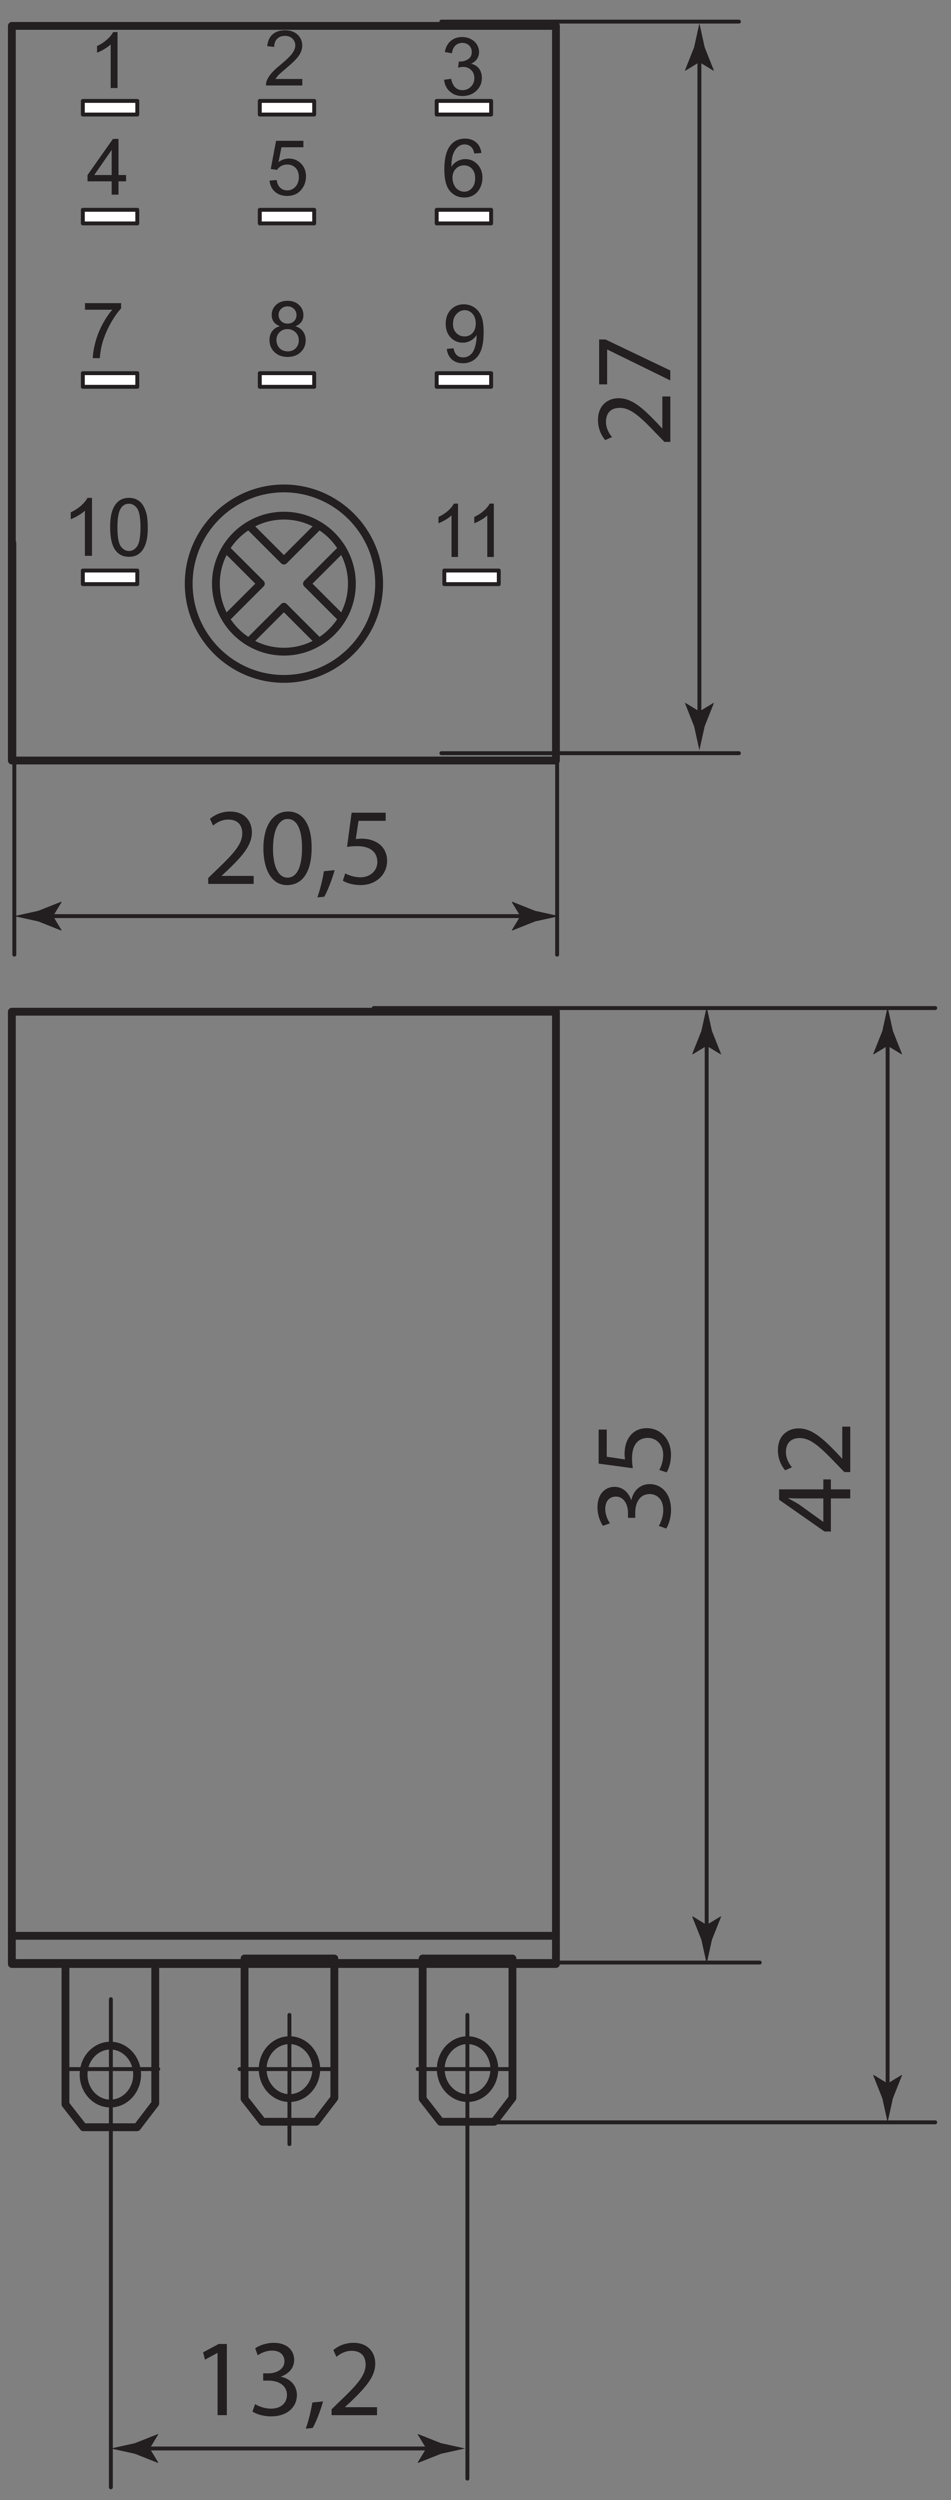 <?xml version="1.0" encoding="UTF-8" standalone="no"?>
<!-- Created with Inkscape (http://www.inkscape.org/) -->

<svg
   xmlns:dc="http://purl.org/dc/elements/1.1/"
   xmlns:cc="http://creativecommons.org/ns#"
   xmlns:rdf="http://www.w3.org/1999/02/22-rdf-syntax-ns#"
   xmlns:svg="http://www.w3.org/2000/svg"
   xmlns="http://www.w3.org/2000/svg"
   xmlns:sodipodi="http://sodipodi.sourceforge.net/DTD/sodipodi-0.dtd"
   xmlns:inkscape="http://www.inkscape.org/namespaces/inkscape"
   width="175"
   height="460"
   viewBox="0 0 46.302 121.708"
   version="1.1"
   id="svg7591"
   inkscape:version="0.92.4 (5da689c313, 2019-01-14)"
   sodipodi:docname="tdm-rek78-3-drawing.svg">
  <rect x="0" y="0" width="46.302" height="121.708" fill="#808080" stroke="none"/>
  <defs
     id="defs7585">
    <clipPath
       id="clipPath664"
       clipPathUnits="userSpaceOnUse">
      <path
         inkscape:connector-curvature="0"
         id="path662"
         d="M 294.245,611.358 H 503.22 V 769.524 H 294.245 V 611.358" />
    </clipPath>
  </defs>
  <sodipodi:namedview
     id="base"
     pagecolor="#ffffff"
     bordercolor="#666666"
     borderopacity="1.0"
     inkscape:pageopacity="0.0"
     inkscape:pageshadow="2"
     inkscape:zoom="1.4"
     inkscape:cx="-4.8594809"
     inkscape:cy="214.38281"
     inkscape:document-units="mm"
     inkscape:current-layer="layer1"
     showgrid="false"
     units="px"
     fit-margin-top="2"
     fit-margin-bottom="2"
     fit-margin-left="2"
     fit-margin-right="2"
     inkscape:window-width="1920"
     inkscape:window-height="1001"
     inkscape:window-x="-9"
     inkscape:window-y="-9"
     inkscape:window-maximized="1" />
  <g
     inkscape:label="Layer 1"
     inkscape:groupmode="layer"
     id="layer1"
     transform="translate(-30.947,34.758)">
    <g
       id="g658"
       transform="matrix(0.761,0,0,-0.761,-227.752,551.92)">
      <g
         id="g660"
         clip-path="url(#clipPath664)">
        <path
           d="m 340.705,706.213 h 34.81 v -60.917 h -34.81 z m 0,-60.855 h 34.81 v 1.741 h -34.81 z m 8.011,-10.504 h -3.436 l -1.146,1.469 v 8.974 h 5.745 v -8.921 z m -1.709,1.516 c -0.945,0 -1.713,0.832 -1.713,1.853 0,1.02 0.768,1.852 1.713,1.852 0.942,0 1.712,-0.832 1.712,-1.852 0,-1.021 -0.77,-1.853 -1.712,-1.853 z m -6.302,132.904 h 34.81 v -46.993 h -34.81 z m 17.405,-29.588 c 3.354,0 6.092,-2.737 6.092,-6.091 0,-3.356 -2.738,-6.093 -6.092,-6.093 -3.356,0 -6.091,2.737 -6.091,6.093 0,3.354 2.735,6.091 6.091,6.091 z m 0,-1.74 c 2.396,0 4.35,-1.955 4.35,-4.351 0,-2.397 -1.954,-4.352 -4.35,-4.352 -2.396,0 -4.351,1.955 -4.351,4.352 0,2.396 1.955,4.351 4.351,4.351 z m -2.247,-0.628 2.247,-2.247 2.247,2.247 c 0.603,-0.366 1.109,-0.874 1.477,-1.477 l -2.248,-2.246 2.247,-2.247 c -0.367,-0.603 -0.873,-1.111 -1.477,-1.477 l -2.246,2.246 -2.246,-2.246 c -0.604,0.366 -1.112,0.874 -1.478,1.477 l 2.248,2.247 -2.249,2.246 c 0.367,0.603 0.874,1.112 1.478,1.477 z"
           style="fill:none;stroke:#231f20;stroke-width:0.5;stroke-linecap:round;stroke-linejoin:round;stroke-miterlimit:2.613;stroke-dasharray:none;stroke-opacity:1"
           id="path666"
           inkscape:connector-curvature="0" />
      </g>
    </g>
    <path
       d="m 52.208,-29.182 h 2.651 v -0.663 h -2.651 z"
       style="fill:#ffffff;fill-opacity:1;fill-rule:nonzero;stroke:none;stroke-width:0.761"
       id="path668"
       inkscape:connector-curvature="0" />
    <path
       d="m 52.208,-29.845 h 2.651 v 0.663 h -2.651 z"
       style="fill:none;stroke:#231f20;stroke-width:0.19;stroke-linecap:round;stroke-linejoin:round;stroke-miterlimit:2.613;stroke-dasharray:none;stroke-opacity:1"
       id="path670"
       inkscape:connector-curvature="0" />
    <path
       d="m 52.208,-23.881 h 2.651 v -0.662 h -2.651 z"
       style="fill:#ffffff;fill-opacity:1;fill-rule:nonzero;stroke:none;stroke-width:0.761"
       id="path672"
       inkscape:connector-curvature="0" />
    <path
       d="m 52.208,-24.544 h 2.651 v 0.662 h -2.651 z"
       style="fill:none;stroke:#231f20;stroke-width:0.19;stroke-linecap:round;stroke-linejoin:round;stroke-miterlimit:2.613;stroke-dasharray:none;stroke-opacity:1"
       id="path674"
       inkscape:connector-curvature="0" />
    <path
       d="m 52.208,-15.929 h 2.651 v -0.663 h -2.651 z"
       style="fill:#ffffff;fill-opacity:1;fill-rule:nonzero;stroke:none;stroke-width:0.761"
       id="path676"
       inkscape:connector-curvature="0" />
    <path
       d="m 52.208,-16.592 h 2.651 v 0.663 h -2.651 z"
       style="fill:none;stroke:#231f20;stroke-width:0.19;stroke-linecap:round;stroke-linejoin:round;stroke-miterlimit:2.613;stroke-dasharray:none;stroke-opacity:1"
       id="path678"
       inkscape:connector-curvature="0" />
    <path
       d="M 52.58,-6.322 H 55.231 V -6.984 H 52.58 Z"
       style="fill:#ffffff;fill-opacity:1;fill-rule:nonzero;stroke:none;stroke-width:0.761"
       id="path680"
       inkscape:connector-curvature="0" />
    <path
       d="m 52.58,-6.984 h 2.651 v 0.662 h -2.651 z"
       style="fill:none;stroke:#231f20;stroke-width:0.19;stroke-linecap:round;stroke-linejoin:round;stroke-miterlimit:2.613;stroke-dasharray:none;stroke-opacity:1"
       id="path682"
       inkscape:connector-curvature="0" />
    <path
       d="m 43.595,-29.182 h 2.649 v -0.663 h -2.649 z"
       style="fill:#ffffff;fill-opacity:1;fill-rule:nonzero;stroke:none;stroke-width:0.761"
       id="path684"
       inkscape:connector-curvature="0" />
    <path
       d="m 43.595,-29.845 h 2.649 v 0.663 h -2.649 z"
       style="fill:none;stroke:#231f20;stroke-width:0.19;stroke-linecap:round;stroke-linejoin:round;stroke-miterlimit:2.613;stroke-dasharray:none;stroke-opacity:1"
       id="path686"
       inkscape:connector-curvature="0" />
    <path
       d="m 43.595,-23.881 h 2.649 v -0.662 h -2.649 z"
       style="fill:#ffffff;fill-opacity:1;fill-rule:nonzero;stroke:none;stroke-width:0.761"
       id="path688"
       inkscape:connector-curvature="0" />
    <path
       d="m 43.595,-24.544 h 2.649 v 0.662 h -2.649 z"
       style="fill:none;stroke:#231f20;stroke-width:0.19;stroke-linecap:round;stroke-linejoin:round;stroke-miterlimit:2.613;stroke-dasharray:none;stroke-opacity:1"
       id="path690"
       inkscape:connector-curvature="0" />
    <path
       d="m 43.595,-15.929 h 2.649 v -0.663 h -2.649 z"
       style="fill:#ffffff;fill-opacity:1;fill-rule:nonzero;stroke:none;stroke-width:0.761"
       id="path692"
       inkscape:connector-curvature="0" />
    <path
       d="m 43.595,-16.592 h 2.649 v 0.663 h -2.649 z"
       style="fill:none;stroke:#231f20;stroke-width:0.19;stroke-linecap:round;stroke-linejoin:round;stroke-miterlimit:2.613;stroke-dasharray:none;stroke-opacity:1"
       id="path694"
       inkscape:connector-curvature="0" />
    <path
       d="m 34.98,-29.182 h 2.651 v -0.663 h -2.651 z"
       style="fill:#ffffff;fill-opacity:1;fill-rule:nonzero;stroke:none;stroke-width:0.761"
       id="path696"
       inkscape:connector-curvature="0" />
    <path
       d="m 34.98,-29.845 h 2.651 v 0.663 h -2.651 z"
       style="fill:none;stroke:#231f20;stroke-width:0.19;stroke-linecap:round;stroke-linejoin:round;stroke-miterlimit:2.613;stroke-dasharray:none;stroke-opacity:1"
       id="path698"
       inkscape:connector-curvature="0" />
    <path
       d="m 34.98,-23.881 h 2.651 v -0.662 h -2.651 z"
       style="fill:#ffffff;fill-opacity:1;fill-rule:nonzero;stroke:none;stroke-width:0.761"
       id="path700"
       inkscape:connector-curvature="0" />
    <path
       d="m 34.98,-24.544 h 2.651 v 0.662 h -2.651 z"
       style="fill:none;stroke:#231f20;stroke-width:0.19;stroke-linecap:round;stroke-linejoin:round;stroke-miterlimit:2.613;stroke-dasharray:none;stroke-opacity:1"
       id="path702"
       inkscape:connector-curvature="0" />
    <path
       d="m 34.98,-15.929 h 2.651 v -0.663 h -2.651 z"
       style="fill:#ffffff;fill-opacity:1;fill-rule:nonzero;stroke:none;stroke-width:0.761"
       id="path704"
       inkscape:connector-curvature="0" />
    <path
       d="m 34.98,-16.592 h 2.651 v 0.663 h -2.651 z"
       style="fill:none;stroke:#231f20;stroke-width:0.19;stroke-linecap:round;stroke-linejoin:round;stroke-miterlimit:2.613;stroke-dasharray:none;stroke-opacity:1"
       id="path706"
       inkscape:connector-curvature="0" />
    <path
       d="m 34.98,-6.322 h 2.651 v -0.662 h -2.651 z"
       style="fill:#ffffff;fill-opacity:1;fill-rule:nonzero;stroke:none;stroke-width:0.761"
       id="path708"
       inkscape:connector-curvature="0" />
    <path
       d="m 34.98,-6.984 h 2.651 v 0.662 H 34.98 Z M 36.345,62.563 V 86.325 M 34.038,65.965 h 4.614"
       style="fill:none;stroke:#231f20;stroke-width:0.19;stroke-linecap:round;stroke-linejoin:round;stroke-miterlimit:2.613;stroke-dasharray:none;stroke-opacity:1"
       id="path710"
       inkscape:connector-curvature="0" />
    <g
       id="g760"
       transform="matrix(0.761,0,0,-0.761,55.012,68.53)">
      <path
         d="m 0,0 h -3.437 l -1.145,1.469 v 8.974 H 1.163 V 1.522 Z"
         style="fill:none;stroke:#231f20;stroke-width:0.5;stroke-linecap:round;stroke-linejoin:round;stroke-miterlimit:2.613;stroke-dasharray:none;stroke-opacity:1"
         id="path762"
         inkscape:connector-curvature="0" />
      <g
         id="g764"
         transform="translate(-1.709,1.516)">
        <path
           d="m 0,0 c -0.946,0 -1.714,0.832 -1.714,1.853 0,1.02 0.768,1.851 1.714,1.851 0.941,0 1.712,-0.831 1.712,-1.851 C 1.712,0.832 0.941,0 0,0 Z"
           style="fill:none;stroke:#231f20;stroke-width:0.5;stroke-linecap:round;stroke-linejoin:round;stroke-miterlimit:2.613;stroke-dasharray:none;stroke-opacity:1"
           id="path766"
           inkscape:connector-curvature="0" />
      </g>
    </g>
    <g
       id="g768"
       transform="matrix(0.761,0,0,-0.761,51.283,65.965)">
      <path
         d="M 0,0 H 6.062"
         style="fill:none;stroke:#231f20;stroke-width:0.25;stroke-linecap:round;stroke-linejoin:round;stroke-miterlimit:2.613;stroke-dasharray:none;stroke-opacity:1"
         id="path770"
         inkscape:connector-curvature="0" />
    </g>
    <g
       id="g772"
       transform="matrix(0.761,0,0,-0.761,46.341,68.53)">
      <path
         d="m 0,0 h -3.436 l -1.146,1.469 v 8.974 H 1.163 V 1.522 Z"
         style="fill:none;stroke:#231f20;stroke-width:0.5;stroke-linecap:round;stroke-linejoin:round;stroke-miterlimit:2.613;stroke-dasharray:none;stroke-opacity:1"
         id="path774"
         inkscape:connector-curvature="0" />
      <g
         id="g776"
         transform="translate(-1.708,1.516)">
        <path
           d="m 0,0 c -0.946,0 -1.715,0.832 -1.715,1.853 0,1.02 0.769,1.851 1.715,1.851 0.941,0 1.711,-0.831 1.711,-1.851 C 1.711,0.832 0.941,0 0,0 Z"
           style="fill:none;stroke:#231f20;stroke-width:0.5;stroke-linecap:round;stroke-linejoin:round;stroke-miterlimit:2.613;stroke-dasharray:none;stroke-opacity:1"
           id="path778"
           inkscape:connector-curvature="0" />
      </g>
    </g>
    <g
       id="g780"
       transform="matrix(0.761,0,0,-0.761,42.612,65.965)">
      <path
         d="M 0,0 H 6.061"
         style="fill:none;stroke:#231f20;stroke-width:0.25;stroke-linecap:round;stroke-linejoin:round;stroke-miterlimit:2.613;stroke-dasharray:none;stroke-opacity:1"
         id="path782"
         inkscape:connector-curvature="0" />
      <g
         id="g784"
         transform="translate(14.575,3.465)">
        <path
           d="M 0,0 V -29.663"
           style="fill:none;stroke:#231f20;stroke-width:0.25;stroke-linecap:round;stroke-linejoin:round;stroke-miterlimit:2.613;stroke-dasharray:none;stroke-opacity:1"
           id="path786"
           inkscape:connector-curvature="0" />
        <g
           id="g788"
           transform="translate(-11.387)">
          <path
             d="M 0,0 V -8.264"
             style="fill:none;stroke:#231f20;stroke-width:0.25;stroke-linecap:round;stroke-linejoin:round;stroke-miterlimit:2.613;stroke-dasharray:none;stroke-opacity:1"
             id="path790"
             inkscape:connector-curvature="0" />
          <g
             id="g792"
             transform="translate(-17.6,94.192)">
            <path
               d="M 0,0 V -26.368"
               style="fill:none;stroke:#231f20;stroke-width:0.25;stroke-linecap:round;stroke-linejoin:round;stroke-miterlimit:2.613;stroke-dasharray:none;stroke-opacity:1"
               id="path794"
               inkscape:connector-curvature="0" />
            <g
               id="g796"
               transform="translate(34.728)">
              <path
                 d="M 0,0 V -26.368"
                 style="fill:none;stroke:#231f20;stroke-width:0.25;stroke-linecap:round;stroke-linejoin:round;stroke-miterlimit:2.613;stroke-dasharray:none;stroke-opacity:1"
                 id="path798"
                 inkscape:connector-curvature="0" />
              <g
                 id="g800"
                 transform="translate(-7.406,-13.481)">
                <path
                   d="M 0,0 H 19.036"
                   style="fill:none;stroke:#231f20;stroke-width:0.25;stroke-linecap:round;stroke-linejoin:round;stroke-miterlimit:2.613;stroke-dasharray:none;stroke-opacity:1"
                   id="path802"
                   inkscape:connector-curvature="0" />
                <g
                   id="g804"
                   transform="translate(0,46.798)">
                  <path
                     d="M 0,0 H 19.036"
                     style="fill:none;stroke:#231f20;stroke-width:0.25;stroke-linecap:round;stroke-linejoin:round;stroke-miterlimit:2.613;stroke-dasharray:none;stroke-opacity:1"
                     id="path806"
                     inkscape:connector-curvature="0" />
                  <g
                     id="g808"
                     transform="translate(-4.328,-124.159)">
                    <path
                       d="M 0,0 H 24.697"
                       style="fill:none;stroke:#231f20;stroke-width:0.25;stroke-linecap:round;stroke-linejoin:round;stroke-miterlimit:2.613;stroke-dasharray:none;stroke-opacity:1"
                       id="path810"
                       inkscape:connector-curvature="0" />
                    <g
                       id="g812"
                       transform="translate(5.266,-10.221)">
                      <path
                         d="M 0,0 H 30.656"
                         style="fill:none;stroke:#231f20;stroke-width:0.25;stroke-linecap:round;stroke-linejoin:round;stroke-miterlimit:2.613;stroke-dasharray:none;stroke-opacity:1"
                         id="path814"
                         inkscape:connector-curvature="0" />
                      <g
                         id="g816"
                         transform="translate(-5.266,71.278)">
                        <path
                           d="M 0,0 H 35.922"
                           style="fill:none;stroke:#231f20;stroke-width:0.25;stroke-linecap:round;stroke-linejoin:round;stroke-miterlimit:2.613;stroke-dasharray:none;stroke-opacity:1"
                           id="path818"
                           inkscape:connector-curvature="0" />
                      </g>
                    </g>
                  </g>
                </g>
              </g>
            </g>
          </g>
        </g>
      </g>
    </g>
    <g
       id="g820"
       transform="matrix(0.761,0,0,-0.761,45.665,-30.913)">
      <path
         d="m 0,0 v -0.415 h -2.323 c -0.004,0.104 0.012,0.204 0.049,0.3 0.06,0.158 0.154,0.314 0.285,0.468 0.131,0.153 0.319,0.331 0.566,0.532 0.381,0.313 0.639,0.561 0.774,0.744 0.133,0.182 0.201,0.356 0.201,0.519 0,0.171 -0.061,0.315 -0.183,0.433 -0.123,0.117 -0.284,0.177 -0.478,0.177 -0.209,0 -0.375,-0.063 -0.499,-0.188 -0.125,-0.125 -0.188,-0.297 -0.19,-0.518 l -0.445,0.045 c 0.031,0.332 0.145,0.584 0.344,0.758 0.198,0.173 0.466,0.261 0.8,0.261 0.335,0 0.602,-0.095 0.8,-0.282 0.197,-0.187 0.295,-0.419 0.295,-0.695 0,-0.141 -0.03,-0.28 -0.087,-0.416 C -0.149,1.587 -0.245,1.444 -0.378,1.294 -0.511,1.143 -0.733,0.938 -1.043,0.676 -1.3,0.459 -1.467,0.311 -1.541,0.233 L -1.724,0"
         style="fill:#231f20;fill-opacity:1;fill-rule:nonzero;stroke:none"
         id="path822"
         inkscape:connector-curvature="0" />
    </g>
    <g
       id="g824"
       transform="matrix(0.761,0,0,-0.761,52.569,-30.875)">
      <path
         d="m 0,0 0.452,0.06 c 0.053,-0.257 0.142,-0.442 0.267,-0.555 0.125,-0.114 0.277,-0.171 0.457,-0.171 0.213,0 0.393,0.075 0.54,0.222 0.146,0.148 0.22,0.331 0.22,0.549 0,0.209 -0.067,0.381 -0.203,0.516 C 1.596,0.756 1.423,0.823 1.214,0.823 1.128,0.823 1.02,0.806 0.893,0.773 L 0.944,1.17 1.017,1.165 c 0.193,0 0.367,0.051 0.521,0.151 C 1.693,1.417 1.77,1.573 1.77,1.782 1.77,1.948 1.714,2.086 1.6,2.195 1.489,2.304 1.343,2.359 1.165,2.359 0.989,2.359 0.843,2.303 0.725,2.193 0.607,2.082 0.532,1.916 0.499,1.694 L 0.047,1.775 C 0.1,2.079 0.226,2.315 0.423,2.481 0.62,2.648 0.864,2.733 1.155,2.733 1.356,2.733 1.543,2.689 1.712,2.603 1.882,2.516 2.011,2.398 2.102,2.249 2.191,2.099 2.237,1.94 2.237,1.772 2.237,1.613 2.195,1.468 2.108,1.336 2.022,1.206 1.895,1.102 1.727,1.024 1.946,0.975 2.116,0.87 2.237,0.711 2.357,0.553 2.417,0.354 2.417,0.116 2.417,-0.207 2.301,-0.48 2.066,-0.704 1.83,-0.928 1.532,-1.04 1.173,-1.04 0.848,-1.04 0.58,-0.944 0.366,-0.751 0.151,-0.558 0.031,-0.308 0,0"
         style="fill:#231f20;fill-opacity:1;fill-rule:nonzero;stroke:none"
         id="path826"
         inkscape:connector-curvature="0" />
    </g>
    <g
       id="g828"
       transform="matrix(0.761,0,0,-0.761,36.669,-30.472)">
      <path
         d="M 0,0 H -0.438 V 2.789 C -0.543,2.688 -0.681,2.588 -0.852,2.487 -1.024,2.387 -1.177,2.311 -1.312,2.261 v 0.423 c 0.244,0.116 0.457,0.255 0.641,0.419 0.183,0.163 0.313,0.322 0.389,0.476 H 0"
         style="fill:#231f20;fill-opacity:1;fill-rule:nonzero;stroke:none"
         id="path830"
         inkscape:connector-curvature="0" />
    </g>
    <g
       id="g832"
       transform="matrix(0.761,0,0,-0.761,44.071,-25.966)">
      <path
         d="m 0,0 0.454,0.038 c 0.033,-0.221 0.111,-0.386 0.232,-0.498 0.123,-0.111 0.271,-0.167 0.444,-0.167 0.207,0 0.383,0.079 0.527,0.235 0.144,0.158 0.217,0.366 0.217,0.624 0,0.247 -0.071,0.441 -0.209,0.583 C 1.527,0.958 1.346,1.029 1.122,1.029 0.983,1.029 0.858,0.996 0.746,0.934 0.633,0.871 0.546,0.789 0.482,0.688 L 0.077,0.741 0.417,2.546 H 2.166 V 2.133 H 0.762 L 0.573,1.188 C 0.784,1.336 1.006,1.41 1.237,1.41 1.544,1.41 1.803,1.303 2.014,1.09 2.225,0.878 2.331,0.605 2.331,0.271 2.331,-0.048 2.237,-0.323 2.052,-0.554 1.828,-0.839 1.519,-0.981 1.13,-0.981 0.809,-0.981 0.547,-0.892 0.346,-0.713 0.143,-0.533 0.028,-0.296 0,0"
         style="fill:#231f20;fill-opacity:1;fill-rule:nonzero;stroke:none"
         id="path834"
         inkscape:connector-curvature="0" />
    </g>
    <g
       id="g836"
       transform="matrix(0.761,0,0,-0.761,52.977,-26.101)">
      <path
         d="M 0,0 C 0,-0.156 0.033,-0.306 0.099,-0.449 0.166,-0.591 0.258,-0.7 0.377,-0.775 0.496,-0.85 0.622,-0.888 0.753,-0.888 c 0.191,0 0.355,0.078 0.493,0.233 0.138,0.154 0.206,0.364 0.206,0.629 0,0.255 -0.067,0.457 -0.204,0.604 C 1.113,0.725 0.941,0.798 0.735,0.798 0.529,0.798 0.356,0.725 0.213,0.578 0.07,0.431 0,0.238 0,0 M 1.85,1.591 1.4,1.556 C 1.359,1.733 1.303,1.863 1.228,1.943 1.105,2.073 0.955,2.137 0.775,2.137 0.631,2.137 0.504,2.097 0.394,2.016 0.252,1.912 0.141,1.76 0.057,1.56 -0.025,1.361 -0.067,1.076 -0.07,0.708 c 0.109,0.166 0.242,0.289 0.4,0.37 0.157,0.08 0.322,0.121 0.496,0.121 0.303,0 0.559,-0.112 0.772,-0.334 C 1.81,0.642 1.917,0.355 1.917,0.002 1.917,-0.23 1.865,-0.444 1.766,-0.644 1.666,-0.843 1.529,-0.996 1.354,-1.101 1.18,-1.206 0.982,-1.259 0.76,-1.259 c -0.377,0 -0.686,0.138 -0.924,0.416 -0.237,0.278 -0.357,0.736 -0.357,1.374 0,0.714 0.131,1.231 0.395,1.556 C 0.103,2.369 0.413,2.51 0.803,2.51 1.094,2.51 1.331,2.429 1.517,2.266 1.703,2.103 1.813,1.878 1.85,1.591"
         style="fill:#231f20;fill-opacity:1;fill-rule:nonzero;stroke:none"
         id="path838"
         inkscape:connector-curvature="0" />
    </g>
    <g
       id="g840"
       transform="matrix(0.761,0,0,-0.761,36.384,-26.237)">
      <path
         d="M 0,0 V 1.607 L -1.116,0 Z m 0,-1.254 v 0.852 H -1.545 V 0 L 0.081,2.31 H 0.438 V 0 H 0.92 V -0.402 H 0.438 v -0.852"
         style="fill:#231f20;fill-opacity:1;fill-rule:nonzero;stroke:none"
         id="path842"
         inkscape:connector-curvature="0" />
    </g>
    <g
       id="g844"
       transform="matrix(0.761,0,0,-0.761,44.405,-18.2)">
      <path
         d="m 0,0 c 0,-0.123 0.029,-0.242 0.088,-0.357 0.059,-0.115 0.145,-0.205 0.26,-0.268 0.115,-0.063 0.24,-0.094 0.372,-0.094 0.206,0 0.376,0.065 0.511,0.199 0.134,0.133 0.201,0.302 0.201,0.506 0,0.208 -0.069,0.38 -0.207,0.516 C 1.086,0.638 0.913,0.706 0.705,0.706 0.502,0.706 0.334,0.639 0.201,0.505 0.068,0.369 0,0.202 0,0 M 0.14,1.623 C 0.14,1.457 0.193,1.321 0.301,1.216 0.407,1.11 0.547,1.057 0.717,1.057 c 0.167,0 0.304,0.052 0.41,0.157 0.107,0.105 0.158,0.234 0.158,0.385 0,0.159 -0.053,0.292 -0.164,0.4 C 1.012,2.106 0.877,2.161 0.713,2.161 0.548,2.161 0.411,2.107 0.303,2.002 0.193,1.897 0.14,1.77 0.14,1.623 M 0.227,0.892 c -0.18,0.065 -0.313,0.159 -0.399,0.281 -0.086,0.121 -0.13,0.266 -0.13,0.436 0,0.256 0.092,0.471 0.277,0.645 0.183,0.174 0.427,0.262 0.732,0.262 0.308,0 0.555,-0.089 0.742,-0.268 C 1.636,2.07 1.728,1.853 1.728,1.597 1.728,1.433 1.687,1.292 1.602,1.171 1.516,1.051 1.387,0.957 1.212,0.892 1.428,0.822 1.592,0.709 1.705,0.552 1.816,0.396 1.873,0.208 1.873,-0.009 1.873,-0.31 1.767,-0.562 1.555,-0.767 1.342,-0.972 1.063,-1.074 0.715,-1.074 c -0.348,0 -0.626,0.102 -0.839,0.308 -0.213,0.205 -0.319,0.462 -0.319,0.768 0,0.229 0.058,0.42 0.174,0.575 0.116,0.154 0.281,0.26 0.496,0.315"
         style="fill:#231f20;fill-opacity:1;fill-rule:nonzero;stroke:none"
         id="path846"
         inkscape:connector-curvature="0" />
    </g>
    <g
       id="g848"
       transform="matrix(0.761,0,0,-0.761,54.11,-19.013)">
      <path
         d="m 0,0 c 0,0.26 -0.068,0.467 -0.207,0.619 -0.14,0.154 -0.306,0.23 -0.5,0.23 -0.2,0 -0.376,-0.083 -0.525,-0.247 -0.15,-0.165 -0.225,-0.378 -0.225,-0.64 0,-0.235 0.072,-0.426 0.213,-0.573 0.143,-0.147 0.316,-0.22 0.525,-0.22 0.21,0 0.381,0.073 0.517,0.22 C -0.067,-0.464 0,-0.26 0,0 m -1.854,-1.629 0.435,0.04 c 0.037,-0.204 0.108,-0.353 0.212,-0.446 0.104,-0.092 0.236,-0.138 0.401,-0.138 0.137,0 0.26,0.031 0.364,0.096 0.105,0.064 0.191,0.149 0.259,0.255 0.067,0.107 0.124,0.251 0.168,0.432 0.045,0.18 0.069,0.365 0.069,0.554 l -0.003,0.09 c -0.091,-0.143 -0.215,-0.262 -0.371,-0.351 -0.157,-0.09 -0.327,-0.135 -0.509,-0.135 -0.306,0 -0.565,0.112 -0.776,0.333 -0.212,0.222 -0.318,0.513 -0.318,0.876 0,0.375 0.111,0.676 0.331,0.905 0.221,0.228 0.498,0.342 0.83,0.342 0.24,0 0.458,-0.065 0.658,-0.193 0.199,-0.129 0.35,-0.315 0.454,-0.553 0.102,-0.24 0.154,-0.586 0.154,-1.04 0,-0.47 -0.051,-0.846 -0.153,-1.126 -0.103,-0.28 -0.255,-0.492 -0.457,-0.638 -0.203,-0.147 -0.44,-0.22 -0.711,-0.22 -0.288,0 -0.525,0.081 -0.708,0.241 -0.183,0.16 -0.294,0.385 -0.329,0.676"
         style="fill:#231f20;fill-opacity:1;fill-rule:nonzero;stroke:none"
         id="path850"
         inkscape:connector-curvature="0" />
    </g>
    <g
       id="g852"
       transform="matrix(0.761,0,0,-0.761,35.086,-19.681)">
      <path
         d="M 0,0 V 0.421 H 2.308 V 0.081 C 2.081,-0.161 1.856,-0.483 1.633,-0.883 1.41,-1.283 1.237,-1.695 1.116,-2.117 1.028,-2.416 0.973,-2.742 0.948,-3.098 H 0.499 c 0.004,0.281 0.06,0.62 0.164,1.017 0.105,0.397 0.258,0.78 0.454,1.149 0.197,0.368 0.407,0.679 0.63,0.932"
         style="fill:#231f20;fill-opacity:1;fill-rule:nonzero;stroke:none"
         id="path854"
         inkscape:connector-curvature="0" />
    </g>
    <g
       id="g856"
       transform="matrix(0.761,0,0,-0.761,35.425,-7.7)">
      <path
         d="M 0,0 H -0.453 V 2.888 C -0.562,2.784 -0.704,2.68 -0.882,2.576 -1.059,2.472 -1.218,2.394 -1.359,2.342 V 2.78 c 0.254,0.12 0.475,0.264 0.665,0.433 0.188,0.171 0.323,0.335 0.403,0.495 H 0"
         style="fill:#231f20;fill-opacity:1;fill-rule:nonzero;stroke:none"
         id="path858"
         inkscape:connector-curvature="0" />
    </g>
    <g
       id="g860"
       transform="matrix(0.761,0,0,-0.761,36.664,-9.086)">
      <path
         d="m 0,0 c 0,-0.606 0.072,-1.009 0.213,-1.211 0.143,-0.2 0.316,-0.301 0.525,-0.301 0.209,0 0.383,0.102 0.525,0.303 0.14,0.201 0.213,0.605 0.213,1.209 0,0.607 -0.073,1.011 -0.213,1.211 -0.142,0.2 -0.318,0.3 -0.529,0.3 C 0.525,1.511 0.359,1.422 0.235,1.246 0.078,1.022 0,0.605 0,0 m -0.466,0 c 0,0.436 0.045,0.788 0.135,1.054 0.09,0.266 0.224,0.471 0.401,0.616 0.176,0.144 0.4,0.217 0.668,0.217 0.198,0 0.372,-0.041 0.521,-0.121 C 1.408,1.687 1.531,1.572 1.629,1.421 1.726,1.271 1.803,1.088 1.858,0.872 1.913,0.656 1.942,0.365 1.942,0 c 0,-0.433 -0.045,-0.782 -0.134,-1.049 -0.09,-0.266 -0.223,-0.472 -0.4,-0.617 -0.175,-0.146 -0.4,-0.218 -0.67,-0.218 -0.356,0 -0.635,0.127 -0.838,0.383 -0.244,0.307 -0.366,0.808 -0.366,1.501"
         style="fill:#231f20;fill-opacity:1;fill-rule:nonzero;stroke:none"
         id="path862"
         inkscape:connector-curvature="0" />
    </g>
    <g
       id="g864"
       transform="matrix(0.761,0,0,-0.761,53.247,-7.645)">
      <path
         d="M 0,0 H -0.415 V 2.658 C -0.516,2.563 -0.647,2.466 -0.81,2.371 -0.973,2.276 -1.12,2.203 -1.251,2.155 v 0.404 c 0.235,0.11 0.438,0.242 0.614,0.398 0.174,0.157 0.299,0.308 0.37,0.456 H 0"
         style="fill:#231f20;fill-opacity:1;fill-rule:nonzero;stroke:none"
         id="path866"
         inkscape:connector-curvature="0" />
    </g>
    <g
       id="g868"
       transform="matrix(0.761,0,0,-0.761,54.99,-7.645)">
      <path
         d="M 0,0 H -0.418 V 2.658 C -0.517,2.563 -0.648,2.466 -0.812,2.371 -0.976,2.276 -1.121,2.203 -1.251,2.155 v 0.404 c 0.233,0.11 0.437,0.242 0.612,0.398 0.174,0.157 0.298,0.308 0.371,0.456 H 0"
         style="fill:#231f20;fill-opacity:1;fill-rule:nonzero;stroke:none"
         id="path870"
         inkscape:connector-curvature="0" />
    </g>
    <g
       id="g1074"
       transform="matrix(0.761,0,0,-0.761,33.19,9.839)">
      <path
         d="M 0,0 H 30.772"
         style="fill:none;stroke:#231f20;stroke-width:0.25;stroke-linecap:round;stroke-linejoin:round;stroke-miterlimit:4;stroke-dasharray:none;stroke-opacity:1"
         id="path1076"
         inkscape:connector-curvature="0" />
    </g>
    <g
       id="g1078"
       transform="matrix(0.761,0,0,-0.761,33.532,9.839)">
      <path
         d="M 0,0 0.548,0.901 0.517,0.921 -0.951,0.338 C -1.463,0.225 -1.974,0.113 -2.486,0 c 0.512,-0.112 1.023,-0.225 1.535,-0.338 l 1.468,-0.583 0.031,0.015"
         style="fill:#231f20;fill-opacity:1;fill-rule:nonzero;stroke:none"
         id="path1080"
         inkscape:connector-curvature="0" />
    </g>
    <g
       id="g1082"
       transform="matrix(0.761,0,0,-0.761,56.28,9.839)">
      <path
         d="M 0,0 -0.549,0.901 -0.518,0.921 0.95,0.338 C 1.462,0.225 1.974,0.113 2.486,0 1.974,-0.112 1.462,-0.225 0.95,-0.338 l -1.468,-0.583 -0.031,0.015"
         style="fill:#231f20;fill-opacity:1;fill-rule:nonzero;stroke:none"
         id="path1084"
         inkscape:connector-curvature="0" />
    </g>
    <g
       id="g1098"
       transform="matrix(0.761,0,0,-0.761,52.039,84.434)">
      <path
         d="M 0,0 H -18.573"
         style="fill:none;stroke:#231f20;stroke-width:0.25;stroke-linecap:round;stroke-linejoin:round;stroke-miterlimit:4;stroke-dasharray:none;stroke-opacity:1"
         id="path1100"
         inkscape:connector-curvature="0" />
    </g>
    <g
       id="g1102"
       transform="matrix(0.761,0,0,-0.761,51.697,84.434)">
      <path
         d="m 0,0 -0.547,-0.9 0.031,-0.021 1.467,0.583 C 1.463,-0.226 1.976,-0.112 2.488,0 1.976,0.112 1.463,0.225 0.951,0.338 L -0.516,0.92 -0.547,0.905"
         style="fill:#231f20;fill-opacity:1;fill-rule:nonzero;stroke:none"
         id="path1104"
         inkscape:connector-curvature="0" />
    </g>
    <g
       id="g1106"
       transform="matrix(0.761,0,0,-0.761,38.239,84.434)">
      <path
         d="m 0,0 0.545,-0.9 -0.03,-0.021 -1.468,0.583 c -0.511,0.112 -1.024,0.226 -1.535,0.338 0.511,0.112 1.024,0.225 1.535,0.338 L 0.515,0.92 0.545,0.905"
         style="fill:#231f20;fill-opacity:1;fill-rule:nonzero;stroke:none"
         id="path1108"
         inkscape:connector-curvature="0" />
    </g>
    <g
       id="g1122"
       transform="matrix(0.761,0,0,-0.761,64.999,0.215)">
      <path
         d="M 0,0 V 42.407"
         style="fill:none;stroke:#231f20;stroke-width:0.25;stroke-linecap:round;stroke-linejoin:round;stroke-miterlimit:4;stroke-dasharray:none;stroke-opacity:1"
         id="path1124"
         inkscape:connector-curvature="0" />
    </g>
    <g
       id="g1126"
       transform="matrix(0.761,0,0,-0.761,64.999,-0.127)">
      <path
         d="m 0,0 -0.9,0.547 -0.02,-0.031 0.582,-1.468 c 0.113,-0.512 0.226,-1.024 0.338,-1.534 0.113,0.51 0.225,1.022 0.338,1.534 L 0.921,0.516 0.905,0.547"
         style="fill:#231f20;fill-opacity:1;fill-rule:nonzero;stroke:none"
         id="path1128"
         inkscape:connector-curvature="0" />
    </g>
    <g
       id="g1130"
       transform="matrix(0.761,0,0,-0.761,64.999,-31.732)">
      <path
         d="m 0,0 -0.9,-0.548 -0.02,0.031 0.582,1.469 C -0.225,1.463 -0.112,1.975 0,2.487 0.113,1.975 0.225,1.463 0.338,0.952 L 0.921,-0.517 0.905,-0.548"
         style="fill:#231f20;fill-opacity:1;fill-rule:nonzero;stroke:none"
         id="path1132"
         inkscape:connector-curvature="0" />
    </g>
    <g
       id="g1154"
       transform="matrix(0.761,0,0,-0.761,65.353,59.287)">
      <path
         d="M 0,0 V 57.097"
         style="fill:none;stroke:#231f20;stroke-width:0.25;stroke-linecap:round;stroke-linejoin:round;stroke-miterlimit:4;stroke-dasharray:none;stroke-opacity:1"
         id="path1156"
         inkscape:connector-curvature="0" />
    </g>
    <g
       id="g1158"
       transform="matrix(0.761,0,0,-0.761,65.353,58.946)">
      <path
         d="M 0,0 -0.902,0.549 -0.922,0.518 -0.338,-0.95 C -0.226,-1.461 -0.114,-1.974 0,-2.486 0.112,-1.974 0.224,-1.461 0.338,-0.95 L 0.92,0.518 0.904,0.549"
         style="fill:#231f20;fill-opacity:1;fill-rule:nonzero;stroke:none"
         id="path1160"
         inkscape:connector-curvature="0" />
    </g>
    <g
       id="g1162"
       transform="matrix(0.761,0,0,-0.761,65.353,16.154)">
      <path
         d="m 0,0 -0.902,-0.548 -0.02,0.031 0.584,1.469 C -0.226,1.464 -0.114,1.975 0,2.487 0.112,1.975 0.224,1.464 0.338,0.952 L 0.92,-0.517 0.904,-0.548"
         style="fill:#231f20;fill-opacity:1;fill-rule:nonzero;stroke:none"
         id="path1164"
         inkscape:connector-curvature="0" />
    </g>
    <g
       id="g1166"
       transform="matrix(0.761,0,0,-0.761,74.163,67.006)">
      <path
         d="M 0,0 V 67.235"
         style="fill:none;stroke:#231f20;stroke-width:0.25;stroke-linecap:round;stroke-linejoin:round;stroke-miterlimit:4;stroke-dasharray:none;stroke-opacity:1"
         id="path1168"
         inkscape:connector-curvature="0" />
    </g>
    <g
       id="g1170"
       transform="matrix(0.761,0,0,-0.761,74.163,66.664)">
      <path
         d="m 0,0 -0.9,0.547 -0.021,-0.031 0.583,-1.468 c 0.112,-0.512 0.226,-1.024 0.338,-1.535 0.112,0.511 0.226,1.023 0.338,1.535 L 0.92,0.516 0.904,0.547"
         style="fill:#231f20;fill-opacity:1;fill-rule:nonzero;stroke:none"
         id="path1172"
         inkscape:connector-curvature="0" />
    </g>
    <g
       id="g1174"
       transform="matrix(0.761,0,0,-0.761,74.163,16.154)">
      <path
         d="m 0,0 -0.9,-0.548 -0.021,0.031 0.583,1.469 C -0.226,1.464 -0.112,1.975 0,2.487 0.112,1.975 0.226,1.464 0.338,0.952 L 0.92,-0.517 0.904,-0.548"
         style="fill:#231f20;fill-opacity:1;fill-rule:nonzero;stroke:none"
         id="path1176"
         inkscape:connector-curvature="0" />
    </g>
    <g
       id="g1178"
       transform="matrix(0.761,0,0,-0.761,41.539,79.785)">
      <path
         d="M 0,0 H -0.014 L -0.805,-0.427 -0.924,0.042 0.071,0.575 H 0.595 V -3.977 H 0"
         style="fill:#231f20;fill-opacity:1;fill-rule:nonzero;stroke:none"
         id="path1180"
         inkscape:connector-curvature="0" />
    </g>
    <g
       id="g1182"
       transform="matrix(0.761,0,0,-0.761,43.367,82.276)">
      <path
         d="m 0,0 c 0.174,-0.111 0.58,-0.287 1.008,-0.287 0.792,0 1.038,0.505 1.03,0.883 -0.007,0.637 -0.582,0.91 -1.177,0.91 H 0.517 v 0.463 h 0.344 c 0.447,0 1.017,0.23 1.017,0.77 0,0.364 -0.233,0.686 -0.8,0.686 -0.364,0 -0.715,-0.161 -0.91,-0.301 L 0.006,3.572 C 0.244,3.747 0.707,3.923 1.197,3.923 2.095,3.923 2.5,3.391 2.5,2.837 2.5,2.367 2.22,1.969 1.659,1.766 V 1.751 C 2.22,1.64 2.675,1.219 2.675,0.582 c 0,-0.729 -0.567,-1.365 -1.66,-1.365 -0.511,0 -0.96,0.161 -1.183,0.308"
         style="fill:#231f20;fill-opacity:1;fill-rule:nonzero;stroke:none"
         id="path1184"
         inkscape:connector-curvature="0" />
    </g>
    <g
       id="g1186"
       transform="matrix(0.761,0,0,-0.761,45.834,83.469)">
      <path
         d="M 0,0 C 0.154,0.412 0.343,1.161 0.42,1.672 L 1.107,1.743 C 0.945,1.147 0.637,0.37 0.441,0.042"
         style="fill:#231f20;fill-opacity:1;fill-rule:nonzero;stroke:none"
         id="path1188"
         inkscape:connector-curvature="0" />
    </g>
    <g
       id="g1190"
       transform="matrix(0.761,0,0,-0.761,47.091,82.813)">
      <path
         d="m 0,0 v 0.377 l 0.484,0.47 c 1.161,1.106 1.687,1.694 1.695,2.38 0,0.463 -0.224,0.89 -0.905,0.89 -0.412,0 -0.755,-0.21 -0.965,-0.385 L 0.113,4.166 c 0.314,0.267 0.762,0.463 1.288,0.463 0.981,0 1.394,-0.673 1.394,-1.324 0,-0.841 -0.609,-1.52 -1.57,-2.445 L 0.862,0.524 V 0.511 H 2.907 V 0"
         style="fill:#231f20;fill-opacity:1;fill-rule:nonzero;stroke:none"
         id="path1192"
         inkscape:connector-curvature="0" />
    </g>
    <g
       id="g1194"
       transform="matrix(0.761,0,0,-0.761,41.085,8.271)">
      <path
         d="m 0,0 v 0.378 l 0.484,0.47 c 1.161,1.106 1.688,1.694 1.695,2.38 0,0.462 -0.225,0.889 -0.904,0.889 -0.413,0 -0.756,-0.21 -0.967,-0.385 L 0.113,4.166 c 0.315,0.267 0.763,0.463 1.287,0.463 0.982,0 1.395,-0.673 1.395,-1.323 0,-0.841 -0.61,-1.52 -1.569,-2.444 L 0.862,0.526 V 0.512 H 2.907 V 0"
         style="fill:#231f20;fill-opacity:1;fill-rule:nonzero;stroke:none"
         id="path1196"
         inkscape:connector-curvature="0" />
    </g>
    <g
       id="g1198"
       transform="matrix(0.761,0,0,-0.761,44.239,6.554)">
      <path
         d="m 0,0 c 0,-1.184 0.366,-1.856 0.925,-1.856 0.63,0 0.932,0.736 0.932,1.898 0,1.12 -0.287,1.856 -0.925,1.856 C 0.393,1.898 0,1.24 0,0 m 2.473,0.07 c 0,-1.548 -0.574,-2.402 -1.583,-2.402 -0.89,0 -1.49,0.834 -1.506,2.34 0,1.526 0.659,2.367 1.583,2.367 0.959,0 1.506,-0.855 1.506,-2.305"
         style="fill:#231f20;fill-opacity:1;fill-rule:nonzero;stroke:none"
         id="path1200"
         inkscape:connector-curvature="0" />
    </g>
    <g
       id="g1202"
       transform="matrix(0.761,0,0,-0.761,46.397,8.927)">
      <path
         d="M 0,0 C 0.155,0.413 0.344,1.161 0.421,1.673 L 1.107,1.744 C 0.946,1.148 0.639,0.371 0.442,0.042"
         style="fill:#231f20;fill-opacity:1;fill-rule:nonzero;stroke:none"
         id="path1204"
         inkscape:connector-curvature="0" />
    </g>
    <g
       id="g1206"
       transform="matrix(0.761,0,0,-0.761,49.724,5.2)">
      <path
         d="m 0,0 h -1.736 l -0.176,-1.169 c 0.106,0.014 0.204,0.028 0.372,0.028 0.351,0 0.7,-0.077 0.98,-0.245 0.357,-0.203 0.651,-0.596 0.651,-1.169 0,-0.89 -0.707,-1.555 -1.694,-1.555 -0.497,0 -0.918,0.14 -1.136,0.28 l 0.154,0.469 c 0.19,-0.111 0.561,-0.252 0.976,-0.252 0.58,0 1.077,0.379 1.077,0.988 -0.008,0.587 -0.398,1.007 -1.309,1.007 -0.259,0 -0.462,-0.027 -0.63,-0.048 l 0.293,2.185 H 0"
         style="fill:#231f20;fill-opacity:1;fill-rule:nonzero;stroke:none"
         id="path1208"
         inkscape:connector-curvature="0" />
    </g>
    <g
       id="g1254"
       transform="matrix(0.761,0,0,-0.761,71.033,38.186)">
      <path
         d="M 0,0 H -1.52 C -1.757,0 -1.996,0.007 -2.235,0.021 V 0 c 0.266,-0.14 0.462,-0.252 0.673,-0.379 l 1.547,-1.113 H 0 Z M 1.722,0 H 0.483 V -2.115 H 0.077 l -2.906,2.031 V 0.58 H 0 V 1.218 H 0.483 V 0.58 h 1.239"
         style="fill:#231f20;fill-opacity:1;fill-rule:nonzero;stroke:none"
         id="path1256"
         inkscape:connector-curvature="0" />
    </g>
    <g
       id="g1258"
       transform="matrix(0.761,0,0,-0.761,72.344,36.903)">
      <path
         d="m 0,0 h -0.378 l -0.468,0.484 c -1.108,1.161 -1.696,1.687 -2.381,1.694 -0.463,0 -0.89,-0.224 -0.89,-0.904 0,-0.412 0.21,-0.755 0.385,-0.965 L -4.166,0.112 c -0.266,0.315 -0.463,0.764 -0.463,1.288 0,0.981 0.673,1.395 1.325,1.395 0.839,0 1.519,-0.61 2.444,-1.57 l 0.335,-0.363 h 0.014 V 2.906 H 0"
         style="fill:#231f20;fill-opacity:1;fill-rule:nonzero;stroke:none"
         id="path1260"
         inkscape:connector-curvature="0" />
    </g>
    <g
       id="g1262"
       transform="matrix(0.761,0,0,-0.761,63.021,39.524)">
      <path
         d="m 0,0 c 0.112,0.175 0.287,0.581 0.287,1.009 0,0.79 -0.505,1.035 -0.881,1.029 C -1.232,2.03 -1.505,1.457 -1.505,0.862 V 0.518 h -0.464 v 0.344 c 0,0.448 -0.23,1.015 -0.77,1.015 -0.363,0 -0.685,-0.232 -0.685,-0.798 0,-0.364 0.162,-0.715 0.301,-0.911 L -3.571,0.007 c -0.175,0.238 -0.351,0.7 -0.351,1.191 0,0.895 0.533,1.302 1.085,1.302 0.47,0 0.868,-0.28 1.073,-0.841 h 0.014 c 0.112,0.561 0.532,1.016 1.169,1.016 0.728,0 1.365,-0.568 1.365,-1.659 0,-0.512 -0.161,-0.96 -0.308,-1.185"
         style="fill:#231f20;fill-opacity:1;fill-rule:nonzero;stroke:none"
         id="path1264"
         inkscape:connector-curvature="0" />
    </g>
    <g
       id="g1266"
       transform="matrix(0.761,0,0,-0.761,60.488,34.834)">
      <path
         d="m 0,0 v -1.736 l 1.169,-0.176 c -0.015,0.105 -0.028,0.204 -0.028,0.372 0,0.35 0.077,0.7 0.245,0.98 0.203,0.357 0.597,0.651 1.171,0.651 0.888,0 1.553,-0.706 1.553,-1.694 0,-0.498 -0.14,-0.918 -0.28,-1.134 l -0.469,0.153 c 0.112,0.189 0.252,0.56 0.252,0.974 0,0.581 -0.379,1.079 -0.987,1.079 -0.588,-0.008 -1.009,-0.4 -1.009,-1.311 0,-0.259 0.028,-0.462 0.049,-0.63 l -2.184,0.294 V 0"
         style="fill:#231f20;fill-opacity:1;fill-rule:nonzero;stroke:none"
         id="path1268"
         inkscape:connector-curvature="0" />
    </g>
    <g
       id="g1286"
       transform="matrix(0.761,0,0,-0.761,63.584,-13.247)">
      <path
         d="m 0,0 h -0.378 l -0.47,0.484 c -1.106,1.161 -1.694,1.687 -2.381,1.694 -0.462,0 -0.889,-0.224 -0.889,-0.904 0,-0.412 0.21,-0.755 0.385,-0.965 L -4.166,0.112 c -0.267,0.315 -0.463,0.764 -0.463,1.288 0,0.981 0.672,1.395 1.323,1.395 0.841,0 1.52,-0.61 2.444,-1.57 l 0.336,-0.363 h 0.014 V 2.906 H 0"
         style="fill:#231f20;fill-opacity:1;fill-rule:nonzero;stroke:none"
         id="path1288"
         inkscape:connector-curvature="0" />
    </g>
    <g
       id="g1290"
       transform="matrix(0.761,0,0,-0.761,60.118,-18.232)">
      <path
         d="M 0,0 H 0.406 L 4.552,-1.982 V -2.619 L 0.525,-0.645 H 0.511 V -2.871 H 0"
         style="fill:#231f20;fill-opacity:1;fill-rule:nonzero;stroke:none"
         id="path1292"
         inkscape:connector-curvature="0" />
    </g>
  </g>
</svg>
